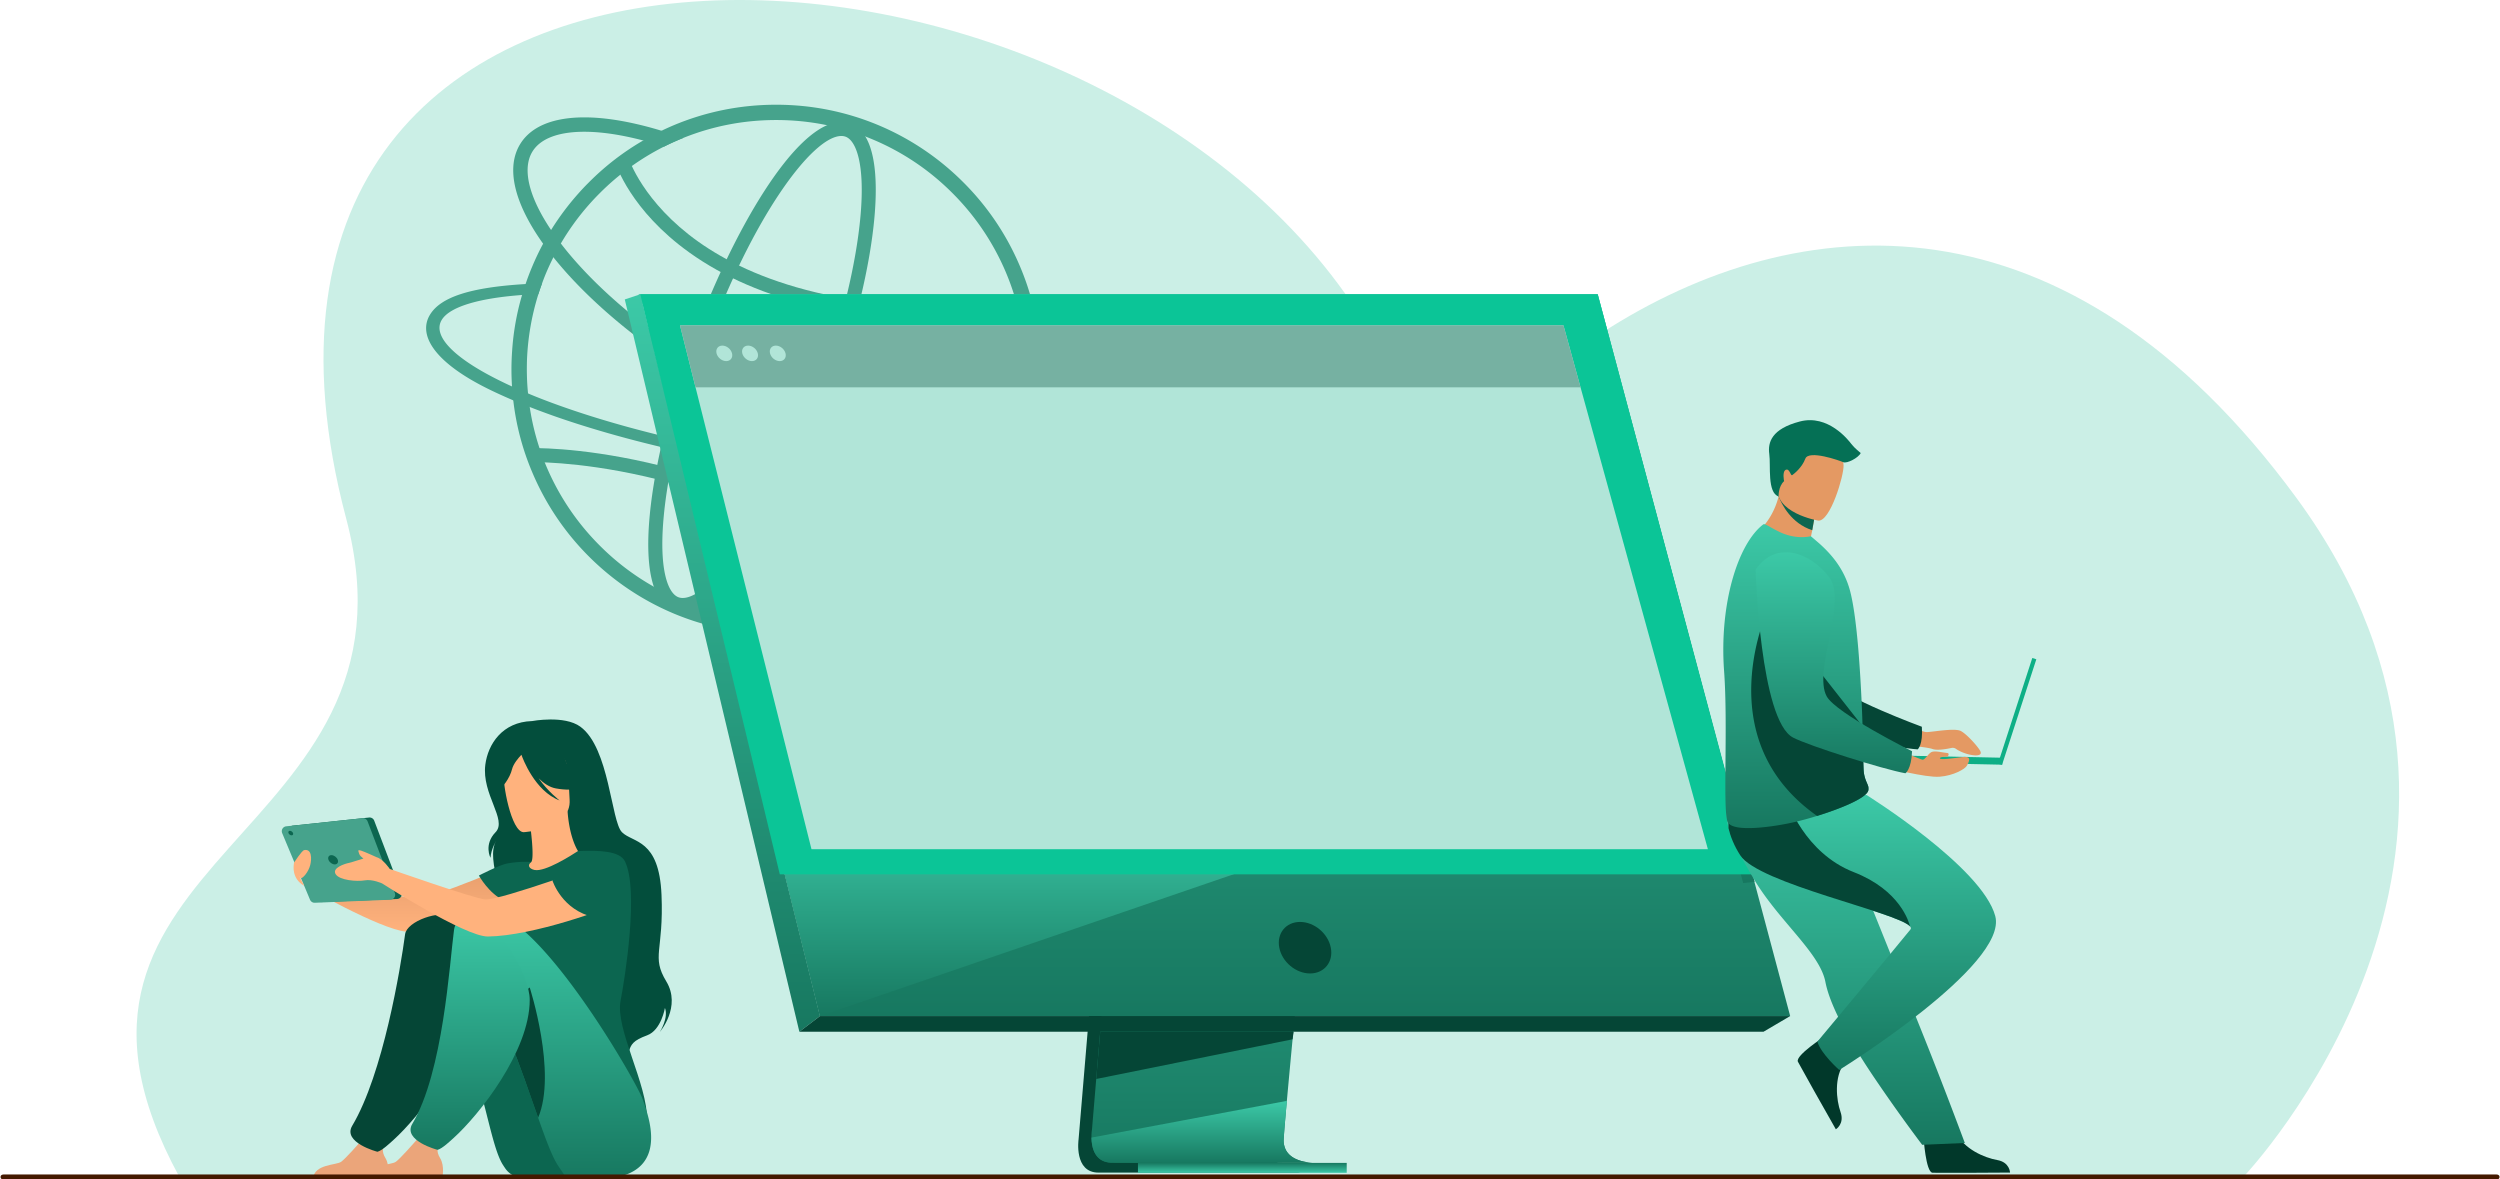 <svg width="585" height="276" viewBox="0 0 585 276" fill="none" xmlns="http://www.w3.org/2000/svg"><path d="M524.977 275.366s72.964-76.31 12.34-158.925c-53.791-73.302-116.507-68.29-162.519-38.546-19.597 12.67-8.662 70.234-56.753-4.355C252.46-28.177 39.555-35.158 81.007 121.34c20.058 75.732-80.293 78.485-38.968 154.188l482.938-.162Z" fill="#cbefe6"/><path d="M121.411 201.547s-20.474 8.921-24.192 8.759c-3.716-.161-26.617-6.975-26.617-6.975l.582 3.938s17.675 10.165 23.853 10.741c6.084.568 26.884-5.46 28.892-6.734 2.009-1.269 3.319-8.44-2.518-9.729Z" fill="url(#a)"/><path d="M124.488 168.733s7.554-1.435 11.316 1.313c6.814 4.977 7.181 22.132 9.734 24.69 2.554 2.554 8.71 1.464 9.258 14.689.549 13.224-2.451 14.328 1.122 20.234 3.571 5.903-1.511 11.811-1.511 11.811s2.082-3.258 1.19-5.612c0 0-.867 5.19-4.164 6.408-3.296 1.217-3.786 2.109-4.313 3.894 0 0-28.134-14.417-28.165-24.643-.03-10.226-5.536-20.354-2.832-24.785 0 0-1.205 1.896-1.352 4.005 0 0-1.621-3.109 1.191-6.001 2.811-2.893-3.3-8.882-2.394-15.818.618-4.762 3.959-9.979 10.92-10.185Z" fill="#034e3c"/><path d="M118.923 211.291c1.798 1.247 4.054 2.275 6.883 2.929 10.61 2.452 14.676-6.515 16.202-12.673-1.447-.828-2.809-1.011-3.595-1.104a34.54 34.54 0 0 0-2.242-.184c-1.19-.914-2.966-4.647-3.36-10.447l-.5.135-8.362 2.288s.382 2.657.571 5.17c.144 1.967.169 3.846-.204 4.306-.651.142-1.043.235-1.043.235s0 .003-.005.008c-.108.184-2.535 4.174-4.345 9.337Z" fill="#FFB27D"/><path d="M122.538 194.733s11.245-.62 10.75-7.618c-.494-6.997.625-11.788-6.576-11.688-7.201.101-8.407 2.868-8.808 5.244-.402 2.376 1.697 14.042 4.634 14.062Z" fill="#FFB27D"/><path d="M117.96 176.757c1.585-2.229 2.93-1.861 3.711-1.281 5.898-3.816 10.211.892 10.211.892 1.112 4.967 4.938 7.583 4.938 7.583s-1.957 1.411-6.762.536c-1.468-.267-2.829-1.2-4.012-2.363 2.14 3.064 4.903 5.185 4.903 5.185-5.824-2.202-8.651-9.881-8.935-10.692-.642.664-1.898 2.1-2.214 3.439-.431 1.823-2.295 4.671-3.376 4.622 0-.002-.842-4.577 1.536-7.921Z" fill="#034e3c"/><path d="M145.215 234.153c1.016-5.19 4.325-25.932 1.016-32.606-1.188-2.398-5.856-2.614-10.976-2.403-1.592 1.029-7.664 4.916-10.157 4.431-.027-.005-.076-.017-.14-.032-1.173-.294-1.616-1.119-.637-1.829.003-.003-2.535-.245-5.685.347-1.778.336-6.576 2.817-6.576 2.817s2.415 4.365 5.979 5.871c-.605 5.418.294 7.809 5.915 20.323 4.749 10.579-.642 20.102-.642 20.102s27.962 22.48 28.117 11.034c.117-8.617-7.513-21.42-6.214-28.055Z" fill="#0c6650"/><path d="M121.928 275.619a5.2 5.2 0 0 1-3.74-2.276c-.135-.2-.279-.418-.431-.651-3.182-4.818-4.421-19.573-11.581-35.293-1.744-3.826-8.002-4.514-9.71-8.842 0 0-4.2-14.023 8.042-14.437 12.242-.414 32.785 39.016 33.108 43.151.314 4.007 8.093 21.032-15.688 18.348Z" fill="#0c6650"/><path d="M73.271 275.682h17.423s.651-2.78-.493-4.671c-1.011-1.673-.624-2.625.125-4.009-.788.323-1.81.617-2.934.553-.867-.049-1.786-.443-2.591-.911-.75.855-3.961 4.495-4.965 5.215-1.134.815-6.212.524-6.565 3.823Z" fill="#eba57a"/><path d="M143.378 206.985s2.268 20.631-12.441 24.954c-14.706 4.323-18.882-18.983-7.008-20.661 11.875-1.675 19.449-4.293 19.449-4.293Z" fill="#0c6650"/><path d="M94.79 218.626c-1.047 7.865-5.145 32.692-12.373 44.804-2.33 3.905 5.87 6.094 5.915 6.082 1.1-.286 2.932-2.04 3.777-2.802 5.868-5.288 17.777-20.261 17.777-32.266 0-5.854.103-17.033-4.154-19.874-2.621-1.749-10.525.933-10.941 4.056Z" fill="#054636"/><path d="M132.316 275.298s-.647-.899-1.771-2.606c-1.34-2.031-2.822-6.023-4.622-11.142-1.891-5.374-4.132-11.988-6.934-18.868a172.802 172.802 0 0 0-2.76-6.42c-1.744-3.826-6.54-3.297-8.247-7.625 0 0-6.66-14.997 5.582-15.411 12.242-.414 35.503 40.121 36.838 44.044 1.467 4.299 8.605 22.145-18.086 18.028Z" fill="url(#b)"/><path d="M86.062 275.682h17.423s.651-2.78-.493-4.671c-1.011-1.673-.624-2.625.125-4.009-.789.323-1.81.617-2.934.553-.867-.049-1.786-.443-2.592-.911-.75.855-3.96 4.495-4.965 5.215-1.136.815-6.214.524-6.564 3.823Z" fill="#eba57a"/><path d="M125.923 261.549c-1.891-5.374-4.132-11.987-6.934-18.867.732-5.212 2.31-9.773 4.965-11.61 0 0 6.439 19.947 1.969 30.477Z" fill="#054636"/><path d="M106.238 217.618c-1.049 7.865-2.528 33.247-9.754 45.36-2.33 3.904 5.871 6.094 5.915 6.081 1.1-.286 2.932-2.04 3.777-2.802 5.869-5.288 17.778-20.261 17.778-32.265 0-5.854-6.871-16.563-11.125-19.404-2.623-1.752-6.175-.096-6.591 3.03Z" fill="url(#c)"/><path d="m68.522 193.195 17.844-1.896a1.152 1.152 0 0 1 1.198.735l6.383 16.776a1.153 1.153 0 0 1-1.032 1.56l-17.706.715c-.48.02-.924-.262-1.11-.705l-6.522-15.596a1.155 1.155 0 0 1 .945-1.589Z" fill="#0c6650"/><path d="m66.972 193.357 17.843-1.896a1.15 1.15 0 0 1 1.198.735l6.383 16.775a1.153 1.153 0 0 1-1.031 1.561l-17.707.715a1.154 1.154 0 0 1-1.11-.706l-6.522-15.595a1.156 1.156 0 0 1 .946-1.589Z" fill="#46a38c"/><path d="M76.862 201.19c-.218-.598.09-1.086.691-1.086.598 0 1.261.485 1.48 1.086.217.597-.091 1.085-.691 1.085s-1.262-.488-1.48-1.085Zm-9.356-6.249c-.108-.293.044-.531.338-.531.294 0 .62.238.727.531.108.294-.044.532-.338.532-.294 0-.62-.238-.727-.532Z" fill="#0c6650"/><path d="M142.011 201.547s-24.729 9.107-28.445 8.921c-2.403-.12-22.365-7.138-22.365-7.138s-1.482-2.278-3.091-2.753c0 0-2.84-1.3-3.65-1.545-.81-.243-.649.005-.406.771.127.4.578.787.987 1.102-1.365.375-2.712.882-3.339 1.005-1.056.203-4.056 1.175-3.165 2.635.892 1.46 5.029 1.786 6.815 1.46 1.785-.326 4.056.713 4.056.713s19.431 12.489 24.773 12.426c10.547-.123 28.342-6.597 30.35-7.868 2.006-1.269 3.316-8.44-2.52-9.729Zm-73.202.324s1.79-2.832 2.376-2.947c1.785-.353 1.785 1.999 1.406 3.515-.407 1.626-1.781 3.162-2.16 3.027-.38-.134-2.041-2.099-1.622-3.595Z" fill="#FFB27D"/><path d="M68.743 202.439s-.574 3.174 2.442 4.832l-2.442-4.832Z" fill="#FFB27D"/><path d="M129.269 206.039s2.212 7.003 9.807 8.595c0 0 12.544-3.865 6.298-12.411.002 0-6.173-4.587-16.105 3.816Z" fill="#0c6650"/><path d="M123.28 86.434c0-.708.015-1.43.032-2.138a58.991 58.991 0 0 1 2.672-15.47c-1.32.046-2.593.124-3.821.203a60.167 60.167 0 0 0-2.326 13.08 64.74 64.74 0 0 0-.157 3.977v.346c0 1.337.046 2.672.125 3.992a86.26 86.26 0 0 0 3.757 1.636 51.68 51.68 0 0 1-.252-3.804c-.015-.612-.03-1.207-.03-1.822Zm115.398-24.102A61.464 61.464 0 0 0 225.41 42.65a61.938 61.938 0 0 0-19.684-13.286c-7.639-3.223-15.752-4.857-24.101-4.857-8.365 0-16.477 1.634-24.117 4.857-.911.392-1.825.801-2.704 1.228a58.595 58.595 0 0 0-4.291 2.28 60.901 60.901 0 0 0-12.688 9.778 49.939 49.939 0 0 0-2.327 2.452 62.19 62.19 0 0 0-6.54 8.71 64.938 64.938 0 0 0-1.871 3.223 60.245 60.245 0 0 0-2.53 5.298 57.162 57.162 0 0 0-1.573 4.135c-.299.85-.566 1.697-.818 2.562a60.168 60.168 0 0 0-2.327 13.08 64.74 64.74 0 0 0-.157 3.977v.346c0 1.337.047 2.672.125 3.992.064 1.085.174 2.17.299 3.255a60.58 60.58 0 0 0 4.448 16.854 61.715 61.715 0 0 0 13.268 19.701 62.136 62.136 0 0 0 19.684 13.268c7.639 3.223 15.754 4.857 24.116 4.857 8.348 0 16.46-1.636 24.102-4.857a62.098 62.098 0 0 0 19.683-13.268 61.719 61.719 0 0 0 13.019-19.118c.078-.188.173-.392.252-.58a55.26 55.26 0 0 0 .975-2.452c2.594-6.902 3.899-14.182 3.899-21.648-.002-8.364-1.636-16.479-4.874-24.104Zm-3.27 46.727c-.015.032-.015.046-.032.078a57.695 57.695 0 0 1-1.242 2.719c-2.829 5.864-6.618 11.179-11.272 15.833a57.89 57.89 0 0 1-18.537 12.499c-7.201 3.049-14.826 4.59-22.703 4.59-7.877 0-15.517-1.541-22.718-4.59a58.088 58.088 0 0 1-18.537-12.499 58.212 58.212 0 0 1-12.514-18.552 57.393 57.393 0 0 1-3.899-13.898 41.42 41.42 0 0 1-.392-3.176 51.68 51.68 0 0 1-.252-3.804c-.015-.613-.032-1.21-.032-1.825 0-.708.015-1.43.032-2.138a58.95 58.95 0 0 1 2.672-15.47c.267-.85.551-1.683.865-2.516a50.03 50.03 0 0 1 1.006-2.58 65.586 65.586 0 0 1 1.637-3.522c.551-1.1 1.131-2.17 1.744-3.223a58.5 58.5 0 0 1 5.88-8.286 59.142 59.142 0 0 1 2.847-3.113l.409-.41a58.373 58.373 0 0 1 15.029-10.88 53.598 53.598 0 0 1 3.505-1.618c.314-.143.644-.267.96-.392 6.903-2.783 14.229-4.199 21.758-4.199 7.877 0 15.502 1.541 22.703 4.59a57.916 57.916 0 0 1 18.537 12.5 58.175 58.175 0 0 1 12.514 18.551c3.035 7.184 4.576 14.826 4.576 22.703 0 7.848-1.526 15.458-4.544 22.628Z" fill="#46a38c"/><path d="m250.202 98.918-4.796-.11c1.541 1.996 1.886 3.836.929 5.394-.961 1.587-3.256 2.892-6.682 3.882-1.257.377-2.673.691-4.245.975-4.198.754-9.433 1.195-15.549 1.256-15.47.189-34.683-1.918-54.082-5.895-13.065-2.69-25.138-6.006-35.249-9.653a144.657 144.657 0 0 1-4.465-1.683c-.85-.33-1.683-.676-2.501-1.021a80.784 80.784 0 0 1-3.757-1.637 70.122 70.122 0 0 1-2.469-1.163c-11.147-5.44-16.239-10.692-13.962-14.417 1.84-3.018 8.537-5.063 18.787-5.817 1.227-.079 2.501-.157 3.821-.204.267-.85.551-1.682.865-2.515-1.338.032-2.626.095-3.868.157-12.923.771-19.84 3.044-22.355 7.164-2.925 4.796 1.068 11.23 13.851 17.489 1.761.864 3.647 1.714 5.629 2.562a174.3 174.3 0 0 0 3.853 1.555l1.839.708c1.509.566 3.049 1.131 4.639 1.683 9.937 3.443 21.508 6.557 33.926 9.119 17.374 3.554 34.635 5.66 49.397 6.005 2.17.064 4.277.064 6.319.047 5.298-.064 10.016-.377 14.055-.943a56.258 56.258 0 0 0 4.291-.74c6.305-1.305 10.454-3.348 12.105-6.052 1.151-1.869 1.009-3.946-.326-6.146Z" fill="#46a38c"/><path d="M223.737 97.385a5.755 5.755 0 0 1-.194.33c-1.896 3.011-6.135 4.566-12.085 4.564-2.846 0-6.087-.355-9.646-1.078-11.708-2.376-25.549-8.34-38.969-16.798-13.195-8.313-24.389-18.03-31.6-27.416-.124-.164-.249-.325-.372-.487a61.912 61.912 0 0 1-1.915-2.68c-5.259-7.808-6.841-14.429-4.321-18.426 1.896-3.01 6.136-4.563 12.085-4.563 2.846 0 6.087.355 9.648 1.077a73.8 73.8 0 0 1 4.137.965c1.602.417 3.231.897 4.892 1.436a57.862 57.862 0 0 1 4.47-2.019 103.079 103.079 0 0 0-5.068-1.692 83.473 83.473 0 0 0-7.762-1.987c-12.636-2.564-21.601-.79-25.246 4.99-3.466 5.501-1.577 13.78 5.303 23.435.35.493.715.99 1.093 1.49.421.56.857 1.119 1.308 1.68 7.46 9.325 18.581 18.865 31.557 27.04 13.758 8.67 27.999 14.795 40.097 17.249 3.779.767 7.228 1.147 10.307 1.147 7.215 0 12.384-2.082 14.938-6.136.422-.669.765-1.377 1.027-2.124h-3.684v.003Z" fill="#46a38c"/><path d="M159.757 143.206a6.156 6.156 0 0 1-2.102-.363c-10.625-3.853-5.712-35.285 4.304-62.902 9.263-25.542 24.231-51.4 34.918-51.4a6.15 6.15 0 0 1 2.101.362c6.05 2.195 6.42 13.021 5.663 21.719-1.011 11.622-4.55 26.247-9.966 41.184-9.264 25.542-24.232 51.4-34.918 51.4Zm37.122-111.383c-6.721 0-20.805 18.823-31.834 49.237-5.323 14.674-8.796 29.006-9.783 40.349-1.061 12.205 1.119 17.481 3.512 18.351.307.112.63.166.983.166 6.721 0 20.805-18.823 31.834-49.237 5.323-14.674 8.796-29.006 9.783-40.351 1.061-12.206-1.119-17.481-3.512-18.351a2.876 2.876 0 0 0-.983-.164Z" fill="#46a38c"/><path d="M223.132 75.177c-11.836 0-22.65-1.125-32.303-3.366-11.546-2.68-21.473-6.959-29.505-12.712-13.824-9.905-17.222-20.673-17.359-21.126l3.138-.958c.032.103 3.316 10.327 16.359 19.58 12.122 8.6 35.377 18.102 77.32 14.518l.279 3.27c-6.204.53-12.188.794-17.929.794Zm-11.64 64.438c-22.945-17.082-45.61-24.729-60.58-28.136-16.181-3.684-27.014-3.336-27.122-3.332l-.12-3.279c.456-.017 11.375-.368 27.969 3.412 15.28 3.478 38.407 11.282 61.813 28.704l-1.96 2.631Z" fill="#46a38c"/><path d="m263.157 138.547-10.77 128.068s-1.129 7.762 4.646 7.776c9.494.023 47.259 0 47.259 0s-7.145-1.616-7.06-5.251c.103-4.286 12.59-131.806 12.59-131.806l-46.665 1.213Z" fill="#054636"/><path d="M307.353 272.069c-1.866.005-37.936.118-47.182 0-4.029-.051-4.737-3.583-4.769-5.868a11.443 11.443 0 0 1 .122-1.906l.28-3.329.715-8.484.629-7.496.811-9.63.683-8.13 7.655-91.002 46.663-1.21s-5.259 53.367-8.98 92.212c-.416 4.328-.81 8.477-1.175 12.352a5778.985 5778.985 0 0 0-1.279 13.653c-.144 1.57-.279 3.03-.399 4.367-.475 5.24-.752 8.585-.757 9.22-.002.37.029.715.091 1.036.766 4.08 6.192 4.215 6.892 4.215Z" fill="url(#d)"/><path d="m149.837 68.857 26.235 105.384 3.591 14.432 12.22 49.085H418.9L373.861 68.857H149.837Z" fill="url(#e)"/><path d="m149.834 68.857-3.635 1.212 40.851 171.356 4.832-3.666-42.048-168.902Z" fill="url(#f)"/><path d="M187.05 241.425h225.619l6.231-3.667H191.883l-4.833 3.667Z" fill="#054636"/><path d="M266.281 274.44h48.851v-2.322h-48.851v2.322Z" fill="url(#g)"/><path d="M407.903 206.637 371.066 71.088H149.471v-2.231h224.39l36.714 137.478-2.672.302Z" fill="url(#h)"/><path d="m302.712 241.426-.252 1.773-45.941 9.281.63-7.496.301-3.558h45.262Z" fill="#054636"/><path d="M307.353 272.069c-1.866.005-37.936.118-47.182 0-4.029-.051-4.737-3.583-4.769-5.868l45.725-8.603c-.475 5.24-.752 8.585-.757 9.22-.002.37.03.715.091 1.036.766 4.081 6.192 4.215 6.892 4.215Z" fill="url(#i)"/><path d="m291.609 203.568-99.726 34.191-12.22-49.086 111.946 14.895Z" fill="url(#j)"/><path d="M149.834 68.857h224.027L410.21 204.6H182.474l-32.64-135.744Z" fill="#0bc597"/><path d="M311.409 221.761c-.646-3.328-3.87-6.028-7.198-6.028-3.329 0-5.504 2.7-4.857 6.028.646 3.329 3.87 6.028 7.198 6.028 3.329 0 5.507-2.699 4.857-6.028Z" fill="#054636"/><path d="M399.646 198.718H189.889l-23.757-94.629-1.82-7.258-1.555-6.19-3.642-14.514h206.734l4 14.515 1.707 6.19 2.002 7.257 26.088 94.629Z" fill="#b1e5d8"/><path d="M369.849 90.642H162.757l-3.642-14.515h206.734l4 14.515Z" fill="#76b1a2"/><path d="M167.668 82.686c-.25-1.002.36-1.815 1.362-1.815 1.001 0 2.015.813 2.265 1.815s-.36 1.815-1.362 1.815c-1.001 0-2.015-.813-2.265-1.815Zm6.028 0c-.25-1.002.36-1.815 1.362-1.815 1.002 0 2.016.813 2.266 1.815.249 1.002-.361 1.815-1.362 1.815-1.002 0-2.016-.813-2.266-1.815Zm6.491 0c-.25-1.002.36-1.815 1.361-1.815 1.002 0 2.016.813 2.266 1.815s-.36 1.815-1.362 1.815c-.999 0-2.016-.813-2.265-1.815Z" fill="#b1e5d8"/><path d="M444.741 168.613s4.745 2.697 6.075 2.697c1.327 0 6.542-1.01 7.997-.265 1.452.742 4.085 3.73 4.578 4.708.886 1.756-3.574.979-5.683-.515a1.332 1.332 0 0 0-1.053-.218c-1.093.238-3.361.652-4.456.245-1.472-.546-9.234-1.151-9.234-1.151l1.776-5.501Z" fill="#E49963"/><path d="M450.105 266.066s.512 8.24 2.107 8.36c.213.014 8.085.014 8.085.014l10.052-.058s-.066-2.423-3.003-2.935c-2.939-.512-7.855-2.576-9.636-6.461-1.876-4.083-7.605 1.08-7.605 1.08Z" fill="#01382a"/><path d="M408.637 131.862s4.919 34.963 13.065 38.093c4.02 1.546 21.783 5.048 27.037 5.399 0 0 1.285-1.044.972-5.296 0 0-18.61-6.831-21.253-10.547-3.934-5.531 2.442-22.591-2.494-27.783-4.935-5.193-13.253-7.424-17.327.134Z" fill="#054636"/><path d="M410.295 205.52c1.436 2.435 3.094 4.715 4.806 6.876 5.286 6.674 11.042 12.178 12.044 17.38.198 1.036.517 2.153.928 3.329.419 1.19.936 2.444 1.533 3.74 2.244 4.874 5.6 10.334 8.948 15.299a384.444 384.444 0 0 0 11.235 15.74l9.986-.427c-.399-1.001-4.754-12.849-10.581-27.327l-7.309-18.16c-.323-.806-.647-1.607-.967-2.403l-2.185-5.43c-5.47-13.594-9.83-24.42-9.83-24.42s-21.865-8.284-24.136-2.915c-1.871 4.426-.345 8.761 5.528 18.718Z" fill="url(#k)"/><path d="M426.981 242.525s-6.947 4.463-6.273 5.913c.09.193 3.929 7.069 3.929 7.069l4.95 8.747s2.082-1.237 1.097-4.054c-.985-2.815-1.58-8.115.943-11.564 2.655-3.625-4.646-6.111-4.646-6.111Z" fill="#01382a"/><path d="M430.38 250.371s-4.34-3.829-5.107-6.638c0 0 17.888-21.432 21.768-26.235.179-.221.132-.463-.103-.728-2.929-3.302-35.474-10.018-39.729-16.636-1.467-2.28-2.297-4.446-2.748-6.337-.965-4.039-.201-6.826-.201-6.826l32.503-.94s27.064 16.851 30.128 28.339c3.061 11.492-36.511 36.001-36.511 36.001Z" fill="url(#l)"/><path d="M446.938 216.77c-2.929-3.302-35.474-10.018-39.729-16.636-1.467-2.281-2.297-4.446-2.748-6.337v-4.112l13.815-2.173s3.919 12.053 15.519 16.575c10.868 4.235 12.925 11.747 13.143 12.683Z" fill="#054636"/><path d="M427.867 129.658c-6.576 1.7-17.476-4.392-17.476-4.392s4.233-2.843 5.8-9.094c.081-.316.152-.637.216-.97.688-.147 1.986-.422 3.377-.715l5.022 4.499s-.116 1.869-.743 5.08a54.79 54.79 0 0 1-.377 1.803c2.697 1.67 4.181 3.789 4.181 3.789Z" fill="#E49963"/><path d="M403.43 156.915c.94 12.668-.297 31.932.771 35.268.921 2.878 11.429 1.168 15.623.206a77.033 77.033 0 0 0 5.373-1.465c5.416-1.678 11.319-4.071 11.951-5.849.024-.071.047-.137.059-.206a1.597 1.597 0 0 0-.012-.744c-.211-.907-1.024-1.886-1.12-4.13-.108-2.506-.09-5.455-.186-8.627-.005-.357-.01-.747-.049-1.102l-.002-.13c-.003-.068-.003-.134-.005-.203-.091-3.537-.277-7.258-.49-10.946a297.697 297.697 0 0 0-.475-6.81c-.473-5.675-1.11-10.72-1.953-13.91-1.376-5.2-4.413-8.592-7.176-11.078l-1.999-1.715c-2.231.488-4.867.164-7.252-.965-2.582-1.224-3.474-2.104-3.922-1.773-5.959 4.597-10.248 18.694-9.136 34.179Z" fill="url(#m)"/><path d="M425.197 190.927c5.416-1.678 11.319-4.071 11.951-5.849.024-.072.046-.138.059-.206a92.547 92.547 0 0 0-.013-.745c-.21-.906-1.023-1.886-1.119-4.129-.108-2.506-.091-5.455-.186-8.627-.005-.358-.01-.747-.049-1.102l-.002-.13c-.003-.069-.003-.135-.005-.204l-21.898-27.895c.003-.005-14.716 30.646 11.262 48.887Z" fill="#054636"/><path d="M424.808 118.989s-.115 1.868-.742 5.08c-4.904-1.585-7.128-6.016-7.872-7.895.08-.316.151-.637.215-.97.688-.147 1.987-.421 3.378-.715l5.021 4.5Z" fill="#0c6650"/><path d="M425.467 121.82s-10.697-1.785-9.482-8.428c1.215-6.643.652-11.348 7.532-10.488 6.88.859 7.74 3.634 7.875 5.952.135 2.314-3.111 13.258-5.925 12.964Z" fill="#E49963"/><path d="m467.534 178.665.943.306 8.024-24.698-.943-.307-8.024 24.699Z" fill="#0eaf86"/><path d="m441.267 178.356 27.244.583.035-1.631-27.244-.583-.035 1.631Z" fill="#0eaf86"/><path d="M441.812 179.689s8.754 2.307 12.036 2.065c3.282-.243 6.013-1.803 6.425-2.619.413-.815 1.281-2.26-.953-1.993-2.234.267-5.286.742-5.382.313-.095-.429 1.823-.389 1.823-.389s.58-.843-.15-.872c-.73-.03-2.858-.608-3.647-.213-.788.394-1.521 1.854-2.096 1.793-.576-.062-7.327-3.04-7.327-3.04l-.729 4.955Z" fill="#E49963"/><path d="M410.807 133.298s1.034 35.291 8.786 39.303c3.824 1.979 21.092 7.419 26.277 8.347 0 0 1.394-.896 1.551-5.156 0 0-17.744-8.842-19.963-12.827-3.302-5.93 4.919-22.184.583-27.891-4.333-5.705-12.352-8.84-17.234-1.776Z" fill="url(#n)"/><path d="M416.194 116.174s-.123-2.28 1.283-3.586c0 0-.49-2.285.414-2.662.904-.377 1.092 1.545 1.506 1.244.414-.301 2.261-1.732 3.052-3.843.791-2.109 8.032.446 8.874.825.845.38 3.557-1.014 4.084-2.143 0 0-1.507-1.205-2.185-2.109-.679-.904-5.426-7.007-12.054-5.273-6.63 1.731-7.534 4.896-7.157 7.61.377 2.714-.534 9.026 2.183 9.937Z" fill="#057055"/><path d="M584.219 276H.799c-.366 0-.664-.224-.664-.499v-.171c0-.275.298-.499.664-.499h583.42c.365 0 .663.224.663.499v.171c0 .275-.298.499-.663.499Z" fill="#441900"/><defs><linearGradient id="a" x1="98.116" y1="201.547" x2="98.116" y2="218.047" gradientUnits="userSpaceOnUse"><stop stop-color="#e59c6b"/><stop offset="1" stop-color="#FFB27D"/></linearGradient><linearGradient id="b" x1="129.269" y1="213.223" x2="129.269" y2="275.91" gradientUnits="userSpaceOnUse"><stop stop-color="#3cc9a7"/><stop offset="1" stop-color="#177860"/></linearGradient><linearGradient id="c" x1="110.011" y1="213.875" x2="110.011" y2="269.059" gradientUnits="userSpaceOnUse"><stop stop-color="#3cc9a7"/><stop offset="1" stop-color="#177860"/></linearGradient><linearGradient id="d" x1="284.18" y1="135.014" x2="284.18" y2="272.123" gradientUnits="userSpaceOnUse"><stop stop-color="#3cc9a7"/><stop offset="1" stop-color="#177860"/></linearGradient><linearGradient id="e" x1="284.368" y1="68.857" x2="284.368" y2="237.758" gradientUnits="userSpaceOnUse"><stop stop-color="#3cc9a7"/><stop offset="1" stop-color="#177860"/></linearGradient><linearGradient id="f" x1="169.041" y1="68.857" x2="169.041" y2="241.425" gradientUnits="userSpaceOnUse"><stop stop-color="#3cc9a7"/><stop offset="1" stop-color="#177860"/></linearGradient><linearGradient id="g" x1="290.706" y1="274.44" x2="290.706" y2="272.118" gradientUnits="userSpaceOnUse"><stop stop-color="#3cc9a7"/><stop offset="1" stop-color="#177860"/></linearGradient><linearGradient id="h" x1="280.023" y1="68.857" x2="280.023" y2="206.637" gradientUnits="userSpaceOnUse"><stop stop-color="#3cc9a7"/><stop offset="1" stop-color="#177860"/></linearGradient><linearGradient id="i" x1="281.378" y1="257.598" x2="281.378" y2="272.123" gradientUnits="userSpaceOnUse"><stop stop-color="#3cc9a7"/><stop offset="1" stop-color="#177860"/></linearGradient><linearGradient id="j" x1="235.636" y1="188.673" x2="235.636" y2="237.759" gradientUnits="userSpaceOnUse"><stop stop-color="#3cc9a7"/><stop offset="1" stop-color="#177860"/></linearGradient><linearGradient id="k" x1="431.894" y1="184.992" x2="431.894" y2="267.884" gradientUnits="userSpaceOnUse"><stop stop-color="#3cc9a7"/><stop offset="1" stop-color="#177860"/></linearGradient><linearGradient id="l" x1="435.516" y1="186.031" x2="435.516" y2="250.371" gradientUnits="userSpaceOnUse"><stop stop-color="#3cc9a7"/><stop offset="1" stop-color="#177860"/></linearGradient><linearGradient id="m" x1="420.25" y1="122.666" x2="420.25" y2="193.777" gradientUnits="userSpaceOnUse"><stop stop-color="#3cc9a7"/><stop offset="1" stop-color="#177860"/></linearGradient><linearGradient id="n" x1="429.114" y1="129.227" x2="429.114" y2="180.948" gradientUnits="userSpaceOnUse"><stop stop-color="#3cc9a7"/><stop offset="1" stop-color="#177860"/></linearGradient></defs></svg>